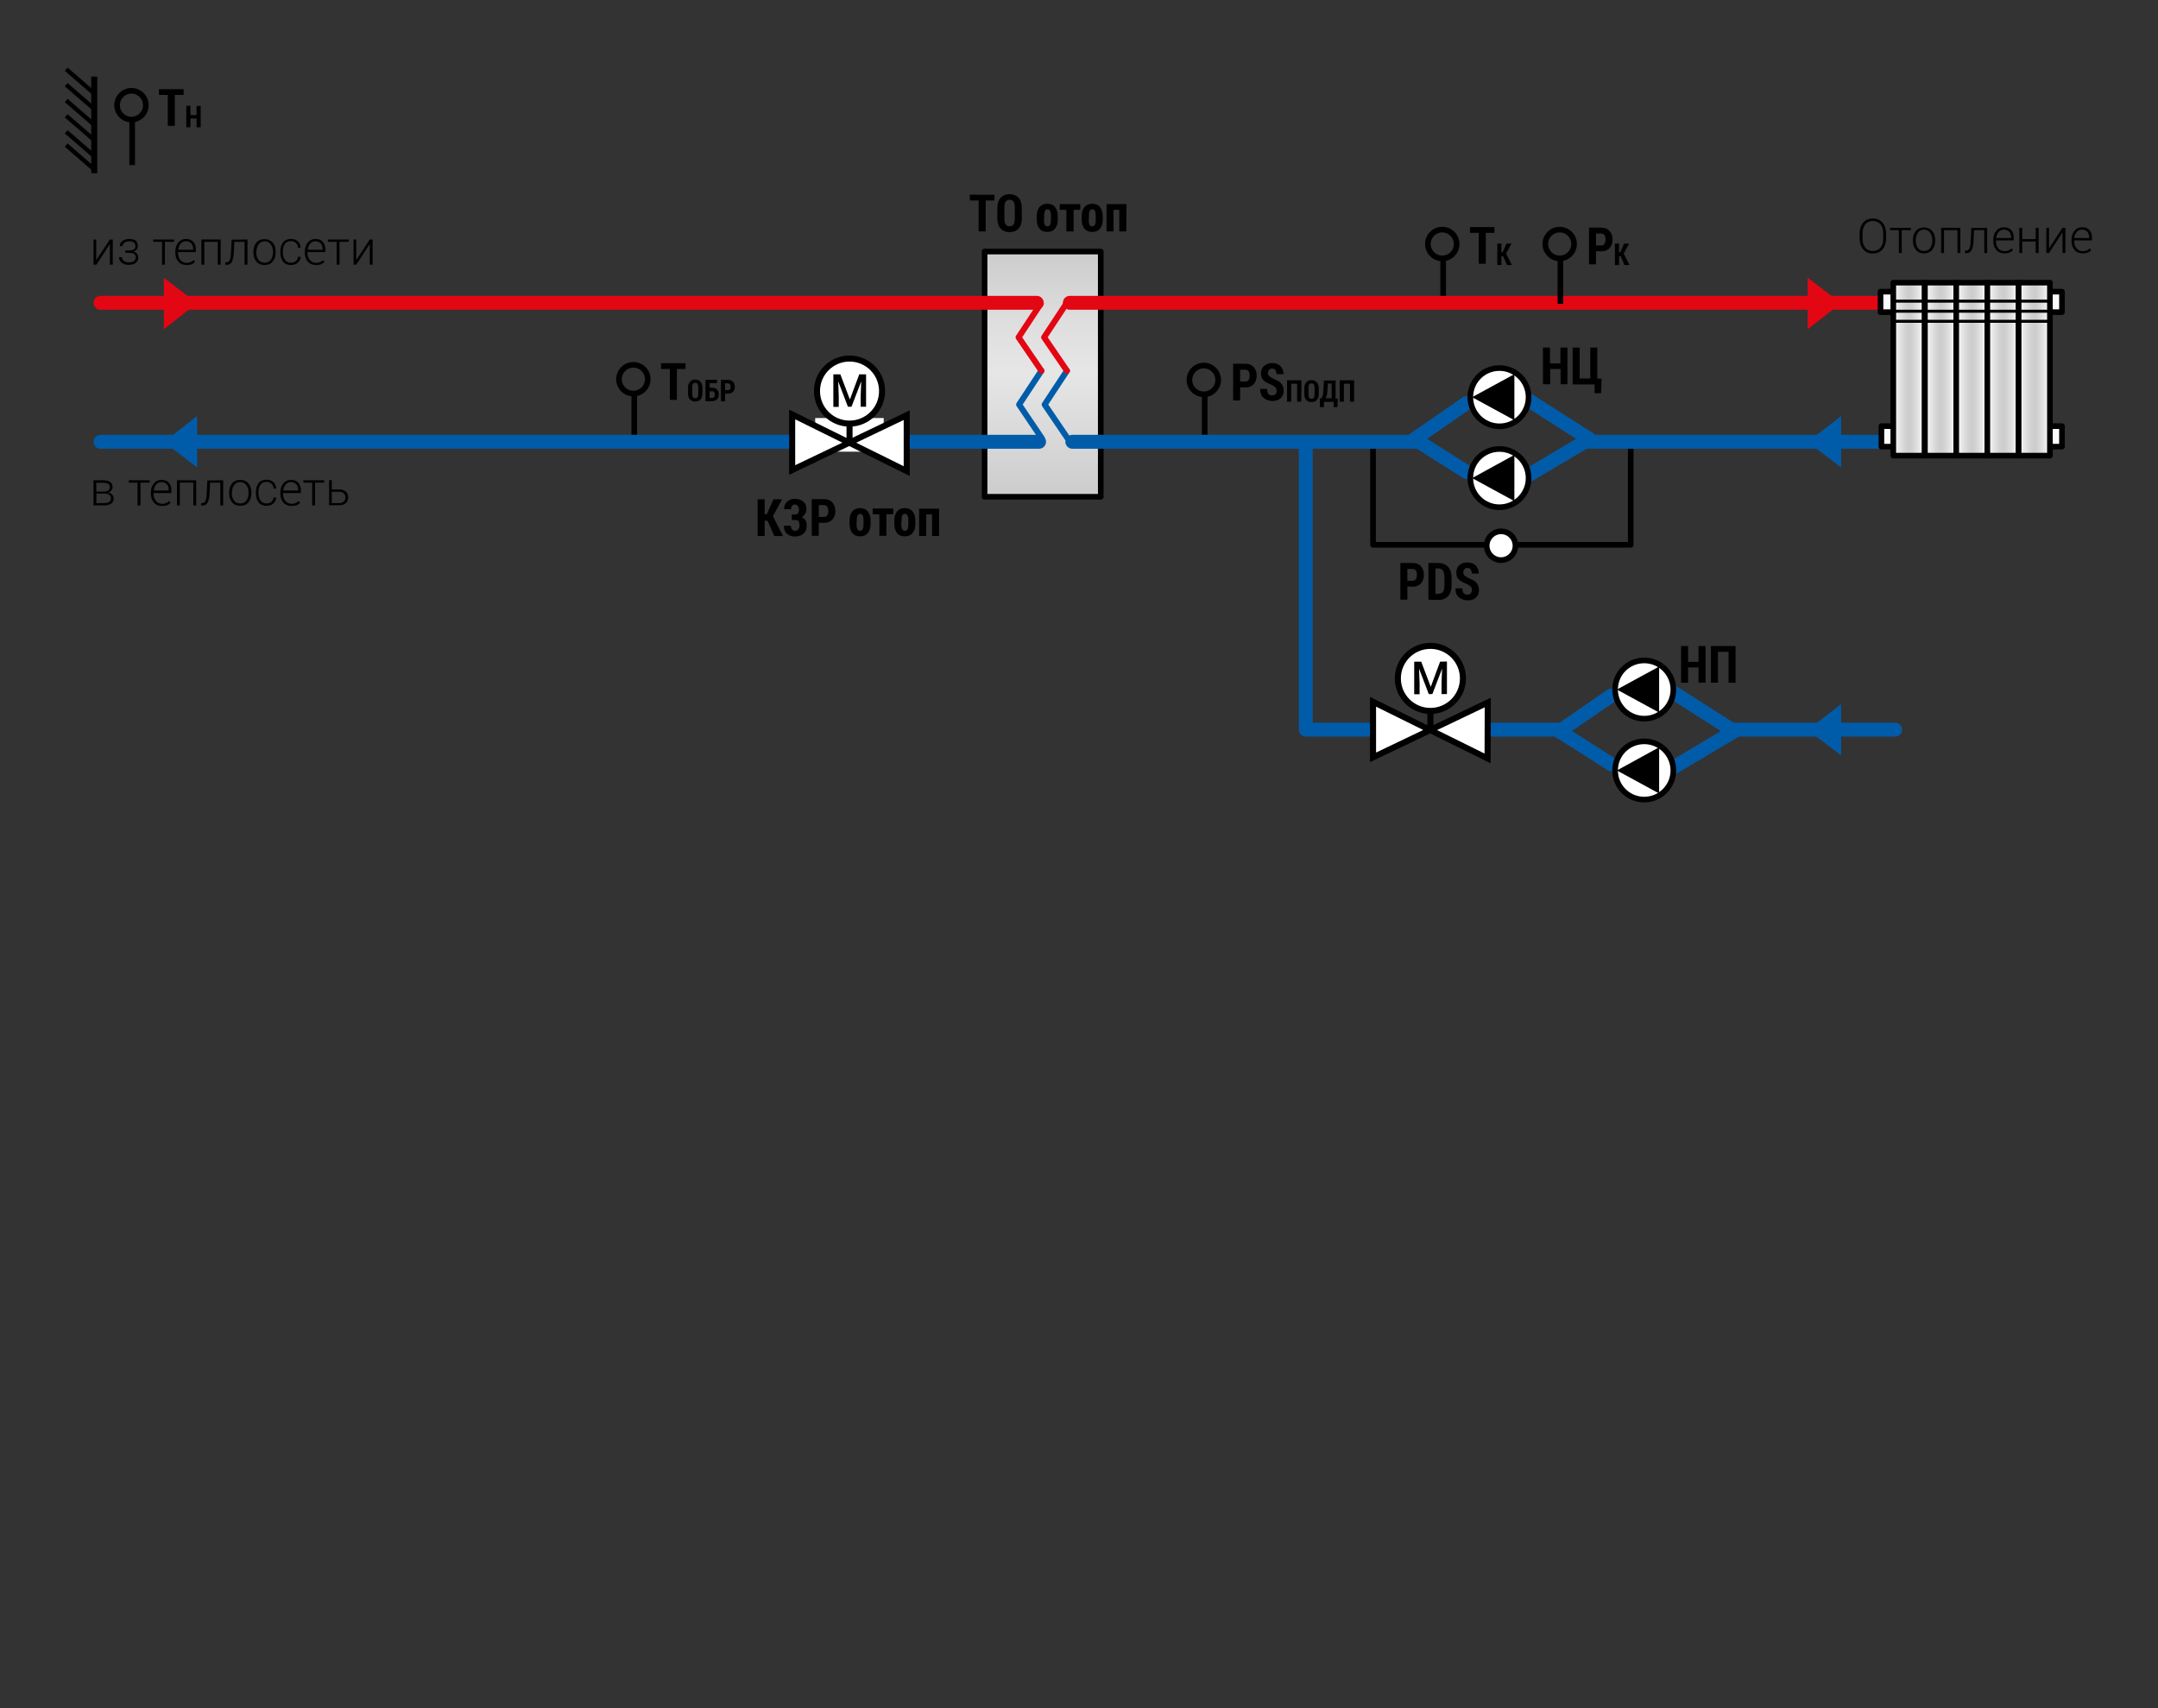 <?xml version="1.0" encoding="utf-8"?>
<!-- Generator: Adobe Illustrator 27.0.0, SVG Export Plug-In . SVG Version: 6.00 Build 0)  -->
<svg version="1.1" id="Слой_1" xmlns="http://www.w3.org/2000/svg" xmlns:xlink="http://www.w3.org/1999/xlink" x="0px" y="0px"
	 width="1200px" height="950px" viewBox="0 0 1200 950" enable-background="new 0 0 1200 950" xml:space="preserve">
<rect x="0" y="0" width="1200" height="950" fill="#333333" stroke="none"/>
<polyline fill="none" stroke="#000000" stroke-width="3.132" stroke-linecap="round" stroke-linejoin="round" points="906.8,244.2 
	906.8,303 763.5,303 763.5,244.6 "/>
<path fill="#FFFFFF" stroke="#000000" stroke-width="3.132" d="M834.7,311.5c4.4,0,8-3.6,8-8c0-4.4-3.6-8-8-8s-8,3.6-8,8
	C826.7,307.9,830.3,311.5,834.7,311.5"/>
<g>
	<path d="M782.6,326.2v7.3h-3.9v-20.4h6.8c2,0,3.5,0.6,4.6,1.8c1.1,1.2,1.7,2.8,1.7,4.8c0,2-0.6,3.6-1.7,4.8
		c-1.1,1.2-2.7,1.8-4.6,1.8L782.6,326.2L782.6,326.2z M782.6,323h2.9c0.8,0,1.4-0.3,1.8-0.9c0.4-0.6,0.6-1.4,0.6-2.4
		c0-1-0.2-1.8-0.6-2.4c-0.4-0.6-1-0.9-1.8-0.9h-2.9V323z"/>
	<path d="M794.3,333.5v-20.4h5.1c2.5,0,4.5,0.7,5.8,2.1c1.3,1.4,2,3.5,2,6.4v3.6c0,2.9-0.7,5-2,6.4s-3.2,2.1-5.8,2.1L794.3,333.5
		L794.3,333.5z M798.2,316.3v14h1c1.6,0,2.7-0.4,3.2-1.2c0.6-0.8,0.8-2.1,0.8-4.1v-3.6c0-1.9-0.3-3.3-0.8-4.1
		c-0.6-0.8-1.6-1.2-3.2-1.2L798.2,316.3L798.2,316.3z"/>
	<path d="M818.5,328.2c0-0.8-0.2-1.4-0.6-1.9c-0.4-0.4-1-0.9-2-1.4c-2.1-0.8-3.6-1.6-4.6-2.5c-1-0.9-1.5-2.2-1.5-4
		c0-1.7,0.6-3.1,1.7-4.1c1.2-1,2.7-1.5,4.6-1.5c1.9,0,3.4,0.6,4.5,1.7c1.2,1.2,1.7,2.7,1.7,4.5h-3.9c0-1-0.2-1.7-0.6-2.3
		c-0.4-0.6-1-0.8-1.8-0.8c-0.7,0-1.3,0.2-1.7,0.7c-0.4,0.5-0.6,1.1-0.6,1.8c0,0.7,0.2,1.2,0.7,1.7c0.5,0.4,1.3,0.9,2.4,1.5
		c1.9,0.7,3.3,1.5,4.2,2.5c0.9,1,1.4,2.3,1.4,4.1c0,1.8-0.6,3.2-1.7,4.2c-1.1,1-2.6,1.5-4.5,1.5c-1.9,0-3.5-0.6-4.9-1.7s-2-2.8-2-5
		h3.9c0,1.3,0.2,2.2,0.7,2.7c0.5,0.5,1.2,0.8,2.2,0.8c0.8,0,1.4-0.2,1.7-0.7S818.5,329,818.5,328.2z"/>
</g>
<line fill="none" stroke="#005CA9" stroke-width="7.735" stroke-linecap="round" stroke-linejoin="round" x1="847.4" y1="220.9" x2="883.8" y2="244.2"/>
<line fill="none" stroke="#005CA9" stroke-width="7.735" stroke-linecap="round" stroke-linejoin="round" x1="786.6" y1="244.2" x2="815.5" y2="224.2"/>
<line fill="none" stroke="#005CA9" stroke-width="7.735" stroke-linecap="round" stroke-linejoin="round" x1="847.2" y1="265.9" x2="883.8" y2="244.2"/>
<line fill="none" stroke="#005CA9" stroke-width="7.735" stroke-linecap="round" stroke-linejoin="round" x1="786.6" y1="244.2" x2="815.5" y2="262.5"/>
<g>
	<path fill="#FFFFFF" stroke="#000000" stroke-width="3.132" d="M850,220.9c0-8.9-7.2-16.2-16.2-16.2s-16.2,7.2-16.2,16.2
		c0,8.9,7.2,16.2,16.2,16.2S850,229.8,850,220.9"/>
	<polyline points="842.1,233.7 818.6,220.9 842.1,208.1 842.1,233.7 	"/>
</g>
<g>
	<path fill="#FFFFFF" stroke="#000000" stroke-width="3.132" d="M850,265.9c0-8.9-7.2-16.2-16.2-16.2s-16.2,7.2-16.2,16.2
		c0,8.9,7.2,16.2,16.2,16.2S850,274.8,850,265.9"/>
	<polyline points="842.1,278.7 818.6,265.9 842.1,253 842.1,278.7 	"/>
</g>
<g>
	<path d="M871.7,213.7h-3.9v-8.5h-5.8v8.5H858v-20.4h3.9v8.8h5.8v-8.8h3.9V213.7z"/>
	<path d="M874.5,193.3h3.9v17.2h5.9v-17.2h3.9v17.3h2.4l-0.3,8.1h-3.6v-4.9h-12.2L874.5,193.3L874.5,193.3z"/>
</g>
<g>
	<g>
		<line fill="none" stroke="#000000" stroke-width="3.132" x1="352.7" y1="218.9" x2="352.7" y2="244.2"/>
		<path fill="none" stroke="#000000" stroke-width="3.132" d="M352.2,218.9c-4.4,0-8-3.6-8-8c0-4.4,3.6-8,8-8s8,3.6,8,8
			C360.2,215.3,356.6,218.9,352.2,218.9"/>
	</g>
	<g>
		<path d="M381.3,205.2h-4.9v17.2h-3.9v-17.2h-4.9V202h13.6V205.2z"/>
		<path d="M390.6,218.9c0,1.4-0.4,2.5-1.1,3.3c-0.7,0.8-1.7,1.1-2.9,1.1c-1.2,0-2.2-0.4-2.9-1.1c-0.7-0.8-1.1-1.9-1.1-3.3v-3.3
			c0-1.4,0.4-2.5,1.1-3.3s1.7-1.2,2.9-1.2c1.2,0,2.2,0.4,2.9,1.2c0.7,0.8,1.1,1.9,1.1,3.3V218.9z M388.3,215.5c0-0.9-0.1-1.5-0.4-2
			c-0.3-0.4-0.7-0.6-1.3-0.6c-0.6,0-1,0.2-1.3,0.6s-0.4,1.1-0.4,2v3.4c0,0.9,0.1,1.6,0.4,2c0.3,0.4,0.7,0.6,1.3,0.6
			c0.6,0,1-0.2,1.3-0.6c0.3-0.4,0.4-1.1,0.4-2V215.5z"/>
		<path d="M398.7,213.1h-4.1v2.5h1.4c1.2,0,2.1,0.3,2.7,1c0.7,0.7,1,1.6,1,2.7c0,1.2-0.3,2.1-1,2.8c-0.7,0.7-1.6,1-2.7,1h-3.7v-11.9
			h6.4L398.7,213.1L398.7,213.1z M394.6,217.5v3.8h1.4c0.5,0,0.8-0.2,1.1-0.5c0.3-0.4,0.4-0.8,0.4-1.4c0-0.6-0.1-1-0.4-1.3
			c-0.2-0.3-0.6-0.5-1.1-0.5H394.6z"/>
		<path d="M403.2,218.9v4.3h-2.3v-11.9h4c1.1,0,2.1,0.3,2.7,1s1,1.6,1,2.8c0,1.2-0.3,2.1-1,2.8s-1.6,1-2.7,1L403.2,218.9
			L403.2,218.9z M403.2,217h1.7c0.5,0,0.8-0.2,1-0.5s0.4-0.8,0.4-1.4c0-0.6-0.1-1.1-0.4-1.4s-0.6-0.5-1-0.5h-1.7V217z"/>
	</g>
</g>
<linearGradient id="SVGID_1_" gradientUnits="userSpaceOnUse" x1="579.759" y1="9083.634" x2="579.759" y2="9220.056" gradientTransform="matrix(1 0 0 -1 0 9360)">
	<stop  offset="0" style="stop-color:#CCCCCC"/>
	<stop  offset="0.505" style="stop-color:#E6E6E6"/>
	<stop  offset="0.717" style="stop-color:#DEDEDE"/>
	<stop  offset="1" style="stop-color:#CCCCCC"/>
</linearGradient>
<rect x="547.5" y="139.9" fill="url(#SVGID_1_)" stroke="#000000" stroke-width="3.132" stroke-linecap="round" stroke-linejoin="round" width="64.6" height="136.4"/>
<g>
	<path d="M553,111.5h-4.9v17.2h-3.9v-17.2h-4.9v-3.2H553V111.5z"/>
	<path d="M568.2,121.4c0,2.5-0.6,4.4-1.8,5.7c-1.2,1.3-2.9,2-5,2c-2.1,0-3.8-0.7-5-2c-1.2-1.3-1.8-3.2-1.8-5.7v-5.7
		c0-2.5,0.6-4.4,1.8-5.7c1.2-1.3,2.9-2,5-2c2.1,0,3.8,0.7,5,2c1.2,1.3,1.8,3.2,1.8,5.7V121.4z M564.3,115.6c0-1.5-0.2-2.6-0.7-3.4
		c-0.5-0.7-1.2-1.1-2.2-1.1c-1,0-1.7,0.4-2.2,1.1s-0.7,1.8-0.7,3.4v5.8c0,1.5,0.2,2.7,0.7,3.4s1.2,1.1,2.2,1.1c1,0,1.7-0.4,2.2-1.1
		c0.5-0.7,0.7-1.8,0.7-3.4L564.3,115.6L564.3,115.6z"/>
	<path d="M576.5,120.2c0-2.1,0.5-3.8,1.5-5s2.5-1.9,4.3-1.9c1.9,0,3.4,0.6,4.4,1.9c1,1.3,1.5,3,1.5,5v1.9c0,2.1-0.5,3.8-1.5,5
		c-1,1.3-2.5,1.9-4.3,1.9c-1.9,0-3.4-0.6-4.4-1.9c-1-1.3-1.5-2.9-1.5-5V120.2z M580.5,122.1c0,1.2,0.1,2.1,0.4,2.8
		c0.3,0.7,0.8,1,1.6,1c0.7,0,1.2-0.3,1.5-1c0.3-0.7,0.4-1.6,0.4-2.8v-1.9c0-1.2-0.1-2.1-0.4-2.8c-0.3-0.7-0.8-1-1.5-1
		s-1.2,0.3-1.5,1c-0.3,0.7-0.4,1.6-0.4,2.8V122.1z"/>
	<path d="M600.7,116.7h-3.7v12H593v-12h-3.7v-3.2h11.4L600.7,116.7L600.7,116.7z"/>
	<path d="M601.5,120.2c0-2.1,0.5-3.8,1.5-5s2.5-1.9,4.3-1.9c1.9,0,3.4,0.6,4.4,1.9c1,1.3,1.5,3,1.5,5v1.9c0,2.1-0.5,3.8-1.5,5
		c-1,1.3-2.5,1.9-4.3,1.9c-1.9,0-3.4-0.6-4.4-1.9c-1-1.3-1.5-2.9-1.5-5V120.2z M605.4,122.1c0,1.2,0.1,2.1,0.4,2.8
		c0.3,0.7,0.8,1,1.6,1c0.7,0,1.2-0.3,1.5-1c0.3-0.7,0.4-1.6,0.4-2.8v-1.9c0-1.2-0.1-2.1-0.4-2.8c-0.3-0.7-0.8-1-1.5-1
		s-1.2,0.3-1.5,1c-0.3,0.7-0.4,1.6-0.4,2.8V122.1z"/>
	<path d="M626.3,128.7h-3.9v-12h-3.2v12h-3.9v-15.2h11.1L626.3,128.7L626.3,128.7z"/>
</g>
<line fill="none" stroke="#005CA9" stroke-width="7.735" stroke-linecap="round" stroke-linejoin="round" x1="504.2" y1="245.7" x2="577.8" y2="245.7"/>
<polyline fill="none" stroke="#005CA9" stroke-width="3.315" stroke-linecap="round" stroke-linejoin="round" points="579.1,206.2 
	566.7,225 579.3,243.7 "/>
<polyline fill="none" stroke="#E30613" stroke-width="3.315" stroke-linecap="round" stroke-linejoin="round" points="578.8,168.8 
	566.4,187.6 579.1,206.2 "/>
<polyline fill="none" stroke="#005CA9" stroke-width="3.315" stroke-linecap="round" stroke-linejoin="round" points="593.3,206.2 
	580.9,225 593.6,243.7 "/>
<polyline fill="none" stroke="#E30613" stroke-width="3.315" stroke-linecap="round" stroke-linejoin="round" points="593,168.8 
	580.6,187.6 593.3,206.2 "/>
<g>
	<path d="M426.8,289.6h-1.6v8.5h-3.9v-20.4h3.9v8.3h1.2l3.7-8.3h4.8l-5.1,9.4l5.6,11h-4.8L426.8,289.6z"/>
	<path d="M448.4,283.2c0,1-0.2,1.8-0.7,2.6c-0.5,0.8-1.1,1.4-1.9,1.8c0.9,0.4,1.6,1,2.1,1.8c0.5,0.8,0.7,1.8,0.7,3
		c0,1.9-0.6,3.4-1.8,4.4c-1.2,1-2.7,1.6-4.7,1.6c-1.7,0-3.2-0.5-4.4-1.5s-1.8-2.5-1.8-4.5h3.9c0,0.8,0.2,1.5,0.6,2
		c0.4,0.5,1,0.8,1.7,0.8c0.8,0,1.4-0.3,1.8-0.8c0.4-0.5,0.7-1.2,0.7-2.1c0-1.1-0.2-1.9-0.6-2.4s-0.9-0.7-1.7-0.7h-2v-3.1h2
		c0.7,0,1.2-0.2,1.5-0.7s0.5-1.2,0.5-2.1c0-0.8-0.2-1.4-0.6-1.9c-0.4-0.5-0.9-0.8-1.7-0.8c-0.6,0-1.1,0.2-1.5,0.7
		c-0.4,0.5-0.6,1.1-0.6,1.9h-3.9c0-1.8,0.6-3.2,1.7-4.2s2.6-1.6,4.3-1.6c1.9,0,3.4,0.5,4.5,1.5C447.9,279.8,448.4,281.3,448.4,283.2
		z"/>
	<path d="M455.3,290.7v7.3h-3.9v-20.4h6.8c2,0,3.5,0.6,4.6,1.8s1.7,2.8,1.7,4.8c0,2-0.6,3.6-1.7,4.8c-1.1,1.2-2.7,1.8-4.6,1.8
		L455.3,290.7L455.3,290.7z M455.3,287.5h2.9c0.8,0,1.4-0.3,1.8-0.9c0.4-0.6,0.6-1.4,0.6-2.4c0-1-0.2-1.8-0.6-2.4
		c-0.4-0.6-1-0.9-1.8-0.9h-2.9V287.5z"/>
	<path d="M472.4,289.5c0-2.1,0.5-3.8,1.5-5c1-1.3,2.5-1.9,4.3-1.9c1.9,0,3.4,0.6,4.4,1.9s1.5,3,1.5,5v1.9c0,2.1-0.5,3.8-1.5,5
		c-1,1.3-2.5,1.9-4.3,1.9c-1.9,0-3.4-0.6-4.4-1.9s-1.5-2.9-1.5-5V289.5z M476.3,291.4c0,1.2,0.1,2.1,0.4,2.8c0.3,0.6,0.8,1,1.6,1
		c0.7,0,1.2-0.3,1.5-1s0.4-1.6,0.4-2.8v-1.9c0-1.2-0.1-2.1-0.4-2.7s-0.8-1-1.5-1s-1.2,0.3-1.5,1c-0.3,0.7-0.4,1.6-0.4,2.7
		L476.3,291.4L476.3,291.4z"/>
	<path d="M496.6,286h-3.7v12h-3.9v-12h-3.7v-3.2h11.4V286z"/>
	<path d="M497.3,289.5c0-2.1,0.5-3.8,1.5-5c1-1.3,2.5-1.9,4.3-1.9c1.9,0,3.4,0.6,4.4,1.9s1.5,3,1.5,5v1.9c0,2.1-0.5,3.8-1.5,5
		c-1,1.3-2.5,1.9-4.3,1.9c-1.9,0-3.4-0.6-4.4-1.9s-1.5-2.9-1.5-5V289.5z M501.2,291.4c0,1.2,0.1,2.1,0.4,2.8c0.3,0.6,0.8,1,1.6,1
		c0.7,0,1.2-0.3,1.5-1s0.4-1.6,0.4-2.8v-1.9c0-1.2-0.1-2.1-0.4-2.7s-0.8-1-1.5-1s-1.2,0.3-1.5,1c-0.3,0.7-0.4,1.6-0.4,2.7
		L501.2,291.4L501.2,291.4z"/>
	<path d="M522.2,298.1h-3.9v-12H515v12h-3.9v-15.2h11.1V298.1z"/>
</g>
<line fill="none" stroke="#E30613" stroke-width="7.735" stroke-linecap="round" stroke-linejoin="round" x1="55.9" y1="168.4" x2="576.5" y2="168.4"/>
<line fill="none" stroke="#005CA9" stroke-width="7.735" stroke-linecap="round" stroke-linejoin="round" x1="55.9" y1="245.7" x2="440.5" y2="245.7"/>
<g>
	<polyline fill="#005CA9" points="109.6,231.4 91.1,245.8 109.6,260 	"/>
</g>
<g>
	<polyline fill="#E30613" points="91.1,183.1 109.6,168.6 91.1,154.5 	"/>
</g>
<rect x="453.3" y="232.5" fill="#FFFFFF" width="38.1" height="18.7"/>
<g>
	<polygon fill="#FFFFFF" stroke="#000000" stroke-width="3.367" points="504.2,230.9 440.5,261.4 440.5,230.5 504.2,262 	"/>
	<g>
		<circle fill="#FFFFFF" stroke="#000000" stroke-width="3.367" cx="472.4" cy="217.5" r="18.1"/>
		<g>
			<path d="M481.6,208.1v18.1h-3V220l0.3-7.9h0l-5.4,14.1h-2l-5.4-14.1h0l0.3,8v6.2h-3v-18.1h3.9l5.3,14l5.2-14H481.6z"/>
		</g>
		<line fill="none" stroke="#000000" stroke-width="3.367" x1="472.4" y1="246.1" x2="472.4" y2="237.1"/>
	</g>
</g>
<g>
	<line fill="none" stroke="#000000" stroke-width="3.132" x1="802.5" y1="143.7" x2="802.5" y2="169"/>
	<path fill="none" stroke="#000000" stroke-width="3.132" d="M802,143.7c-4.4,0-8-3.6-8-8c0-4.4,3.6-8,8-8c4.4,0,8,3.6,8,8
		C810,140.1,806.5,143.7,802,143.7"/>
</g>
<g>
	<path d="M831.1,129.5h-4.9v17.2h-3.9v-17.2h-4.9v-3.2h13.6V129.5z"/>
	<g>
		<path d="M835.8,142.5h-0.9v4.9h-2.3v-11.9h2.3v4.8h0.7l2.1-4.8h2.8l-3,5.5l3.2,6.4H838L835.8,142.5z"/>
	</g>
</g>
<line fill="none" stroke="#E30613" stroke-width="7.735" stroke-linecap="round" stroke-linejoin="round" x1="594.9" y1="168.4" x2="1045" y2="168.4"/>
<line fill="none" stroke="#005CA9" stroke-width="7.735" stroke-linecap="round" stroke-linejoin="round" x1="882.8" y1="245.7" x2="1045" y2="245.7"/>
<g>
	<path d="M1048.8,132.8c0,2.4-0.7,4.4-2,5.9c-1.3,1.5-3.1,2.3-5.4,2.3c-2.2,0-4-0.8-5.3-2.3c-1.3-1.5-2-3.5-2-5.9v-3.1
		c0-2.4,0.7-4.4,2-5.9c1.3-1.5,3.1-2.3,5.3-2.3c2.2,0,4,0.8,5.4,2.3c1.3,1.5,2,3.5,2,5.9V132.8z M1047.2,129.7c0-2-0.5-3.7-1.5-4.9
		c-1-1.3-2.5-1.9-4.3-1.9c-1.8,0-3.2,0.6-4.2,1.9c-1,1.3-1.5,2.9-1.5,4.9v3.1c0,2,0.5,3.7,1.5,4.9c1,1.3,2.4,1.9,4.2,1.9
		c1.8,0,3.3-0.6,4.3-1.9c1-1.2,1.5-2.9,1.5-4.9L1047.2,129.7L1047.2,129.7z"/>
	<path d="M1062.6,128h-5.1v12.7h-1.6V128h-4.9v-1.3h11.6L1062.6,128L1062.6,128z"/>
	<path d="M1063.7,133.5c0-2.1,0.6-3.8,1.7-5.1c1.1-1.3,2.6-1.9,4.5-1.9c1.9,0,3.4,0.7,4.5,1.9c1.1,1.3,1.7,3,1.7,5.1v0.4
		c0,2.1-0.6,3.8-1.7,5.1c-1.1,1.3-2.6,1.9-4.5,1.9c-1.9,0-3.4-0.6-4.5-1.9c-1.1-1.3-1.7-3-1.7-5.1V133.5z M1065.3,133.9
		c0,1.7,0.4,3,1.2,4.1c0.8,1.1,2,1.6,3.4,1.6c1.5,0,2.6-0.5,3.4-1.6c0.8-1.1,1.2-2.5,1.2-4.1v-0.4c0-1.6-0.4-3-1.2-4.1
		c-0.8-1.1-2-1.7-3.4-1.7c-1.5,0-2.6,0.5-3.4,1.7s-1.2,2.5-1.2,4.1L1065.3,133.9L1065.3,133.9z"/>
	<path d="M1090.1,140.7h-1.6V128h-7.5v12.7h-1.6v-14h10.7L1090.1,140.7L1090.1,140.7z"/>
	<path d="M1105,126.7v14h-1.6V128h-5.7l-0.2,4.9c-0.1,2.9-0.5,4.9-1.1,6.1c-0.6,1.2-1.6,1.8-3.1,1.8h-0.6l0-1.4l0.5,0
		c0.9,0,1.6-0.4,2-1.3c0.4-0.9,0.6-2.6,0.7-5.1l0.3-6.2L1105,126.7L1105,126.7z"/>
	<path d="M1114.6,140.9c-1.9,0-3.4-0.6-4.5-1.9s-1.7-2.9-1.7-5v-0.7c0-2,0.6-3.7,1.7-5c1.1-1.3,2.5-1.9,4.2-1.9
		c1.8,0,3.1,0.5,4.1,1.6s1.4,2.5,1.4,4.4v1.3h-9.9v0.4c0,1.6,0.4,2.9,1.3,4s2,1.6,3.4,1.6c0.9,0,1.6-0.1,2.2-0.4s1.3-0.6,1.8-1.2
		l0.7,1.1c-0.5,0.6-1.2,1-1.9,1.3C1116.6,140.8,1115.7,140.9,1114.6,140.9z M1114.3,127.7c-1.2,0-2.1,0.4-2.9,1.3s-1.2,2-1.4,3.4
		h8.3V132c0-1.2-0.3-2.3-1-3.1C1116.5,128.1,1115.5,127.7,1114.3,127.7z"/>
	<path d="M1133.6,140.7h-1.6v-6.4h-7.5v6.4h-1.6v-14h1.6v6.3h7.5v-6.3h1.6V140.7z"/>
	<path d="M1146.9,126.7h1.6v14h-1.6v-11.5l0,0l-7.5,11.5h-1.5v-14h1.5v11.5l0,0L1146.9,126.7z"/>
	<path d="M1158.1,140.9c-1.9,0-3.4-0.6-4.5-1.9s-1.7-2.9-1.7-5v-0.7c0-2,0.6-3.7,1.7-5c1.1-1.3,2.5-1.9,4.2-1.9
		c1.8,0,3.1,0.5,4.1,1.6s1.4,2.5,1.4,4.4v1.3h-9.9v0.4c0,1.6,0.4,2.9,1.3,4s2,1.6,3.4,1.6c0.9,0,1.6-0.1,2.2-0.4s1.3-0.6,1.8-1.2
		l0.7,1.1c-0.5,0.6-1.2,1-1.9,1.3C1160.1,140.8,1159.2,140.9,1158.1,140.9z M1157.7,127.7c-1.2,0-2.1,0.4-2.9,1.3s-1.2,2-1.4,3.4
		h8.3V132c0-1.2-0.3-2.3-1-3.1C1160,128.1,1159,127.7,1157.7,127.7z"/>
</g>
<g>
	<polyline fill="#005CA9" points="1023.8,231.4 1005.2,245.8 1023.8,260 	"/>
</g>
<g>
	<polyline fill="#E30613" points="1005.2,183.1 1023.8,168.6 1005.2,154.5 	"/>
</g>
<g>
	
		<linearGradient id="SVGID_00000000181103242259701200000000687008988525910405_" gradientUnits="userSpaceOnUse" x1="1045.656" y1="9192.084" x2="1146.639" y2="9192.084" gradientTransform="matrix(1 0 0 -1 0 9360)">
		<stop  offset="0" style="stop-color:#FFFFFF"/>
		<stop  offset="0.178" style="stop-color:#E7E7E7"/>
		<stop  offset="0.378" style="stop-color:#D3D3D3"/>
		<stop  offset="0.513" style="stop-color:#CCCCCC"/>
		<stop  offset="0.642" style="stop-color:#D4D4D4"/>
		<stop  offset="0.837" style="stop-color:#E8E8E8"/>
		<stop  offset="1" style="stop-color:#FFFFFF"/>
	</linearGradient>
	
		<polygon fill="url(#SVGID_00000000181103242259701200000000687008988525910405_)" stroke="#000000" stroke-width="3.132" stroke-linecap="round" stroke-linejoin="round" points="
		1045.7,173.6 1146.6,173.6 1146.6,162.2 1045.7,162.2 	"/>
	
		<linearGradient id="SVGID_00000013913591475536444980000013987178076205813910_" gradientUnits="userSpaceOnUse" x1="1046.207" y1="9117.267" x2="1146.639" y2="9117.267" gradientTransform="matrix(1 0 0 -1 0 9360)">
		<stop  offset="0" style="stop-color:#FFFFFF"/>
		<stop  offset="0.178" style="stop-color:#E7E7E7"/>
		<stop  offset="0.378" style="stop-color:#D3D3D3"/>
		<stop  offset="0.513" style="stop-color:#CCCCCC"/>
		<stop  offset="0.642" style="stop-color:#D4D4D4"/>
		<stop  offset="0.837" style="stop-color:#E8E8E8"/>
		<stop  offset="1" style="stop-color:#FFFFFF"/>
	</linearGradient>
	
		<polygon fill="url(#SVGID_00000013913591475536444980000013987178076205813910_)" stroke="#000000" stroke-width="3.132" stroke-linecap="round" stroke-linejoin="round" points="
		1046.2,248.4 1146.6,248.4 1146.6,237 1046.2,237 	"/>
	
		<linearGradient id="SVGID_00000067914580490547541710000014305406234190865806_" gradientUnits="userSpaceOnUse" x1="1052.822" y1="9154.676" x2="1070.174" y2="9154.676" gradientTransform="matrix(1 0 0 -1 0 9360)">
		<stop  offset="0" style="stop-color:#FFFFFF"/>
		<stop  offset="0.178" style="stop-color:#E7E7E7"/>
		<stop  offset="0.378" style="stop-color:#D3D3D3"/>
		<stop  offset="0.513" style="stop-color:#CCCCCC"/>
		<stop  offset="0.642" style="stop-color:#D4D4D4"/>
		<stop  offset="0.837" style="stop-color:#E8E8E8"/>
		<stop  offset="1" style="stop-color:#FFFFFF"/>
	</linearGradient>
	
		<rect x="1052.8" y="157.2" fill="url(#SVGID_00000067914580490547541710000014305406234190865806_)" stroke="#000000" stroke-width="3.132" stroke-linecap="round" stroke-linejoin="round" width="17.4" height="96.2"/>
	
		<linearGradient id="SVGID_00000116204800039824051550000011046104092254461876_" gradientUnits="userSpaceOnUse" x1="1070.438" y1="9154.676" x2="1087.79" y2="9154.676" gradientTransform="matrix(1 0 0 -1 0 9360)">
		<stop  offset="0" style="stop-color:#FFFFFF"/>
		<stop  offset="0.178" style="stop-color:#E7E7E7"/>
		<stop  offset="0.378" style="stop-color:#D3D3D3"/>
		<stop  offset="0.513" style="stop-color:#CCCCCC"/>
		<stop  offset="0.642" style="stop-color:#D4D4D4"/>
		<stop  offset="0.837" style="stop-color:#E8E8E8"/>
		<stop  offset="1" style="stop-color:#FFFFFF"/>
	</linearGradient>
	
		<rect x="1070.4" y="157.2" fill="url(#SVGID_00000116204800039824051550000011046104092254461876_)" stroke="#000000" stroke-width="3.132" stroke-linecap="round" stroke-linejoin="round" width="17.4" height="96.2"/>
	
		<linearGradient id="SVGID_00000018206884681491160240000004467494452132883899_" gradientUnits="userSpaceOnUse" x1="1087.789" y1="9154.676" x2="1105.141" y2="9154.676" gradientTransform="matrix(1 0 0 -1 0 9360)">
		<stop  offset="0" style="stop-color:#FFFFFF"/>
		<stop  offset="0.178" style="stop-color:#E7E7E7"/>
		<stop  offset="0.378" style="stop-color:#D3D3D3"/>
		<stop  offset="0.513" style="stop-color:#CCCCCC"/>
		<stop  offset="0.642" style="stop-color:#D4D4D4"/>
		<stop  offset="0.837" style="stop-color:#E8E8E8"/>
		<stop  offset="1" style="stop-color:#FFFFFF"/>
	</linearGradient>
	
		<rect x="1087.8" y="157.2" fill="url(#SVGID_00000018206884681491160240000004467494452132883899_)" stroke="#000000" stroke-width="3.132" stroke-linecap="round" stroke-linejoin="round" width="17.4" height="96.2"/>
	
		<linearGradient id="SVGID_00000127722281531544701950000007810385231466387354_" gradientUnits="userSpaceOnUse" x1="1105.141" y1="9154.676" x2="1122.493" y2="9154.676" gradientTransform="matrix(1 0 0 -1 0 9360)">
		<stop  offset="0" style="stop-color:#FFFFFF"/>
		<stop  offset="0.178" style="stop-color:#E7E7E7"/>
		<stop  offset="0.378" style="stop-color:#D3D3D3"/>
		<stop  offset="0.513" style="stop-color:#CCCCCC"/>
		<stop  offset="0.642" style="stop-color:#D4D4D4"/>
		<stop  offset="0.837" style="stop-color:#E8E8E8"/>
		<stop  offset="1" style="stop-color:#FFFFFF"/>
	</linearGradient>
	
		<rect x="1105.1" y="157.2" fill="url(#SVGID_00000127722281531544701950000007810385231466387354_)" stroke="#000000" stroke-width="3.132" stroke-linecap="round" stroke-linejoin="round" width="17.4" height="96.2"/>
	
		<linearGradient id="SVGID_00000094591095315309866740000002930176808822793406_" gradientUnits="userSpaceOnUse" x1="1122.493" y1="9154.676" x2="1139.845" y2="9154.676" gradientTransform="matrix(1 0 0 -1 0 9360)">
		<stop  offset="0" style="stop-color:#FFFFFF"/>
		<stop  offset="0.178" style="stop-color:#E7E7E7"/>
		<stop  offset="0.378" style="stop-color:#D3D3D3"/>
		<stop  offset="0.513" style="stop-color:#CCCCCC"/>
		<stop  offset="0.642" style="stop-color:#D4D4D4"/>
		<stop  offset="0.837" style="stop-color:#E8E8E8"/>
		<stop  offset="1" style="stop-color:#FFFFFF"/>
	</linearGradient>
	
		<rect x="1122.5" y="157.2" fill="url(#SVGID_00000094591095315309866740000002930176808822793406_)" stroke="#000000" stroke-width="3.132" stroke-linecap="round" stroke-linejoin="round" width="17.4" height="96.2"/>
	
		<line fill="none" stroke="#000000" stroke-width="1.657" stroke-linecap="round" stroke-linejoin="round" x1="1052.8" y1="173.1" x2="1139.8" y2="173.1"/>
	
		<line fill="none" stroke="#000000" stroke-width="1.657" stroke-linecap="round" stroke-linejoin="round" x1="1052.8" y1="167.5" x2="1139.8" y2="167.5"/>
	
		<line fill="none" stroke="#000000" stroke-width="1.657" stroke-linecap="round" stroke-linejoin="round" x1="1052.8" y1="178.7" x2="1139.8" y2="178.7"/>
</g>
<g>
	<polyline fill="#005CA9" points="1023.8,391.6 1005.2,406 1023.8,420.1 	"/>
</g>
<line fill="none" stroke="#005CA9" stroke-width="7.735" stroke-linecap="round" stroke-linejoin="round" x1="962.2" y1="405.8" x2="1053.8" y2="405.8"/>
<line fill="none" stroke="#005CA9" stroke-width="7.735" stroke-linecap="round" stroke-linejoin="round" x1="830.5" y1="405.8" x2="869.8" y2="405.8"/>
<g>
	
		<line fill="none" stroke="#005CA9" stroke-width="7.735" stroke-linecap="round" stroke-linejoin="round" x1="927.9" y1="383.5" x2="964.3" y2="406.7"/>
	
		<line fill="none" stroke="#005CA9" stroke-width="7.735" stroke-linecap="round" stroke-linejoin="round" x1="867.1" y1="406.7" x2="896" y2="386.8"/>
	
		<line fill="none" stroke="#005CA9" stroke-width="7.735" stroke-linecap="round" stroke-linejoin="round" x1="927.7" y1="428.5" x2="964.3" y2="406.7"/>
	
		<line fill="none" stroke="#005CA9" stroke-width="7.735" stroke-linecap="round" stroke-linejoin="round" x1="867.1" y1="406.7" x2="896.1" y2="425.1"/>
	<g>
		<path fill="#FFFFFF" stroke="#000000" stroke-width="3.132" d="M930.5,383.5c0-8.9-7.2-16.2-16.2-16.2s-16.2,7.2-16.2,16.2
			c0,8.9,7.2,16.2,16.2,16.2S930.5,392.4,930.5,383.5"/>
		<polyline points="922.6,396.3 899.1,383.5 922.6,370.7 922.6,396.3 		"/>
	</g>
	<g>
		<path fill="#FFFFFF" stroke="#000000" stroke-width="3.132" d="M930.5,428.5c0-8.9-7.2-16.2-16.2-16.2s-16.2,7.2-16.2,16.2
			c0,8.9,7.2,16.2,16.2,16.2S930.5,437.4,930.5,428.5"/>
		<polyline points="922.6,441.3 899.1,428.5 922.6,415.6 922.6,441.3 		"/>
	</g>
</g>
<g>
	<g>
		<path d="M948.4,379.7h-3.9v-8.5h-5.8v8.5h-3.9v-20.4h3.9v8.8h5.8v-8.8h3.9V379.7z"/>
		<path d="M965.1,379.7h-3.9v-17.2h-5.9v17.2h-3.9v-20.4h13.7V379.7L965.1,379.7z"/>
	</g>
</g>
<polyline fill="none" stroke="#005CA9" stroke-width="7.735" stroke-linecap="round" stroke-linejoin="round" points="761.3,405.8 
	726.1,405.8 726.1,246.6 "/>
<g>
	<polygon fill="#FFFFFF" stroke="#000000" stroke-width="3.367" points="827.3,390.7 763.5,421.2 763.5,390.3 827.2,421.8 	"/>
	<g>
		<circle fill="#FFFFFF" stroke="#000000" stroke-width="3.367" cx="795.4" cy="377.3" r="18.1"/>
		<g>
			<path d="M804.6,367.9V386h-3v-6.2l0.3-7.9h0l-5.4,14.1h-2l-5.4-14.1h0l0.3,8v6.2h-3v-18.1h3.9l5.3,14l5.2-14L804.6,367.9
				L804.6,367.9z"/>
		</g>
		<line fill="none" stroke="#000000" stroke-width="3.367" x1="795.4" y1="405.9" x2="795.4" y2="396.9"/>
	</g>
</g>
<g>
	<g>
		<line fill="none" stroke="#000000" stroke-width="3.132" x1="867.7" y1="143.7" x2="867.7" y2="169"/>
		<path fill="none" stroke="#000000" stroke-width="3.132" d="M867.3,143.7c-4.4,0-8-3.6-8-8c0-4.4,3.6-8,8-8s8,3.6,8,8
			C875.3,140.1,871.7,143.7,867.3,143.7"/>
	</g>
	<g>
		<path d="M887.5,139.7v7.3h-3.9v-20.4h6.8c2,0,3.5,0.6,4.6,1.8c1.1,1.2,1.7,2.8,1.7,4.8c0,2-0.6,3.6-1.7,4.8s-2.7,1.8-4.6,1.8
			L887.5,139.7L887.5,139.7z M887.5,136.5h2.9c0.8,0,1.4-0.3,1.8-0.9s0.6-1.4,0.6-2.4c0-1-0.2-1.8-0.6-2.4c-0.4-0.6-1-0.9-1.8-0.9
			h-2.9V136.5z"/>
	</g>
	<g>
		<path d="M901.2,142.5h-0.9v4.9H898v-11.9h2.3v4.8h0.7l2.1-4.8h2.8l-3,5.5l3.2,6.4h-2.8L901.2,142.5z"/>
	</g>
</g>
<g>
	<g>
		<line fill="none" stroke="#000000" stroke-width="3.132" x1="669.9" y1="219.3" x2="669.9" y2="244.6"/>
		<path fill="none" stroke="#000000" stroke-width="3.132" d="M669.4,219.3c-4.4,0-8-3.6-8-8c0-4.4,3.6-8,8-8s8,3.6,8,8
			C677.4,215.7,673.9,219.3,669.4,219.3"/>
	</g>
	<g>
		<path d="M689.6,215.4v7.3h-3.9v-20.4h6.8c2,0,3.5,0.6,4.6,1.8c1.1,1.2,1.7,2.8,1.7,4.8c0,2-0.6,3.6-1.7,4.8s-2.7,1.8-4.6,1.8
			L689.6,215.4L689.6,215.4z M689.6,212.2h2.9c0.8,0,1.4-0.3,1.8-0.9s0.6-1.4,0.6-2.4c0-1-0.2-1.8-0.6-2.4c-0.4-0.6-1-0.9-1.8-0.9
			h-2.9V212.2z"/>
		<path d="M709.9,217.4c0-0.8-0.2-1.4-0.6-1.9c-0.4-0.4-1-0.9-2-1.4c-2.1-0.8-3.6-1.6-4.6-2.5s-1.5-2.2-1.5-4c0-1.7,0.6-3.1,1.7-4.1
			c1.2-1,2.7-1.6,4.6-1.6c1.9,0,3.4,0.6,4.5,1.7c1.2,1.2,1.7,2.7,1.7,4.5h-3.9c0-1-0.2-1.7-0.6-2.3c-0.4-0.6-1-0.8-1.8-0.8
			c-0.7,0-1.3,0.2-1.7,0.7c-0.4,0.5-0.6,1.1-0.6,1.8c0,0.7,0.2,1.2,0.7,1.7c0.5,0.4,1.3,0.9,2.4,1.5c1.9,0.7,3.3,1.5,4.2,2.5
			c0.9,1,1.4,2.3,1.4,4.1c0,1.8-0.6,3.2-1.7,4.2c-1.1,1-2.6,1.5-4.5,1.5c-1.9,0-3.5-0.6-4.9-1.7c-1.3-1.1-2-2.8-2-5h3.9
			c0,1.3,0.2,2.2,0.7,2.8s1.2,0.8,2.2,0.8c0.8,0,1.4-0.2,1.7-0.7C709.7,218.8,709.9,218.2,709.9,217.4z"/>
		<path d="M723.6,223.4h-2.3v-10H718v10h-2.3v-11.9h8L723.6,223.4L723.6,223.4z"/>
		<path d="M733.3,219.2c0,1.4-0.4,2.5-1.1,3.3c-0.7,0.8-1.7,1.1-2.9,1.1c-1.2,0-2.2-0.4-2.9-1.1c-0.7-0.8-1.1-1.9-1.1-3.3v-3.3
			c0-1.4,0.4-2.5,1.1-3.3c0.7-0.8,1.7-1.2,2.9-1.2c1.2,0,2.2,0.4,2.9,1.2s1.1,1.9,1.1,3.3L733.3,219.2L733.3,219.2z M731,215.8
			c0-0.9-0.1-1.5-0.4-2s-0.7-0.6-1.3-0.6s-1,0.2-1.3,0.6s-0.4,1.1-0.4,2v3.4c0,0.9,0.1,1.6,0.4,2c0.3,0.4,0.7,0.6,1.3,0.6
			c0.6,0,1-0.2,1.3-0.6c0.3-0.4,0.4-1.1,0.4-2L731,215.8L731,215.8z"/>
		<path d="M743.7,226.4h-2.1v-2.9h-5.4v2.9h-2.2l-0.1-4.8h0.8c0.3-0.3,0.6-0.9,0.8-1.6c0.2-0.8,0.4-2,0.4-3.6l0.3-4.8h6.5v10.1h1.2
			L743.7,226.4z M738.2,216.3c0,1.3-0.2,2.3-0.3,3.1c-0.2,0.8-0.4,1.5-0.8,2.1h3.4v-8.2h-2.1L738.2,216.3z"/>
		<path d="M753,223.4h-2.3v-10h-3.4v10H745v-11.9h8L753,223.4L753,223.4z"/>
	</g>
</g>
<line fill="none" stroke="#005CA9" stroke-width="7.735" stroke-linecap="round" stroke-linejoin="round" x1="596.3" y1="245.7" x2="786.8" y2="245.7"/>
<g>
	<path d="M61.1,133.2h1.6v14h-1.6v-11.5l0,0l-7.5,11.5H52v-14h1.5v11.5l0,0L61.1,133.2z"/>
	<path d="M76.6,136.9c0,0.7-0.2,1.3-0.6,1.8c-0.4,0.5-1,0.9-1.8,1.2v0c0.9,0.2,1.5,0.7,2,1.2c0.4,0.6,0.7,1.3,0.7,2.1
		c0,1.3-0.5,2.3-1.4,3s-2.3,1.1-3.9,1.1c-1.5,0-2.8-0.4-3.8-1.1c-1.1-0.7-1.6-1.8-1.6-3.2h1.6c0,0.8,0.4,1.5,1.1,2.1
		c0.7,0.6,1.7,0.8,2.8,0.8c1.2,0,2.2-0.2,2.8-0.7c0.6-0.5,1-1.2,1-2c0-0.9-0.3-1.6-0.9-2c-0.6-0.4-1.5-0.6-2.8-0.6h-2.1v-1.3h2.1
		c1.3,0,2.1-0.2,2.7-0.6c0.5-0.4,0.8-1,0.8-1.9c0-0.8-0.3-1.4-0.8-1.9s-1.5-0.7-2.7-0.7c-1,0-1.9,0.2-2.6,0.8
		c-0.7,0.5-1.1,1.1-1.1,1.9h-1.5c0-1.2,0.5-2.2,1.5-2.9c1-0.7,2.2-1.1,3.7-1.1c1.6,0,2.9,0.3,3.8,1
		C76.2,134.6,76.6,135.6,76.6,136.9z"/>
	<path d="M96.8,134.5h-5.1v12.7h-1.6v-12.7h-4.9v-1.3h11.6L96.8,134.5L96.8,134.5z"/>
	<path d="M103.7,147.4c-1.9,0-3.4-0.6-4.5-1.9c-1.2-1.3-1.7-2.9-1.7-5v-0.7c0-2,0.6-3.7,1.7-5c1.1-1.3,2.5-1.9,4.2-1.9
		c1.8,0,3.1,0.5,4.1,1.6c1,1.1,1.4,2.5,1.4,4.4v1.3H99v0.4c0,1.6,0.4,2.9,1.3,4c0.9,1,2,1.6,3.4,1.6c0.9,0,1.6-0.1,2.2-0.4
		s1.3-0.6,1.8-1.2l0.7,1.1c-0.5,0.6-1.2,1-1.9,1.3C105.8,147.3,104.8,147.4,103.7,147.4z M103.4,134.2c-1.2,0-2.1,0.4-2.9,1.3
		s-1.2,2-1.4,3.4h8.3v-0.4c0-1.2-0.3-2.3-1-3.1C105.6,134.6,104.6,134.2,103.4,134.2z"/>
	<path d="M122.7,147.2h-1.6v-12.7h-7.5v12.7H112v-14h10.7V147.2z"/>
	<path d="M137.6,133.2v14h-1.6v-12.7h-5.7l-0.2,4.9c-0.1,2.9-0.5,4.9-1.1,6.1c-0.6,1.2-1.6,1.8-3.1,1.8h-0.6l0-1.4l0.5,0
		c0.9,0,1.6-0.4,2-1.3c0.4-0.9,0.6-2.6,0.7-5.1l0.3-6.2L137.6,133.2L137.6,133.2z"/>
	<path d="M140.9,140c0-2.1,0.6-3.8,1.7-5.1c1.1-1.3,2.6-1.9,4.5-1.9c1.9,0,3.4,0.7,4.5,1.9s1.7,3,1.7,5.1v0.4c0,2.1-0.6,3.8-1.7,5.1
		c-1.1,1.3-2.6,1.9-4.5,1.9c-1.9,0-3.4-0.6-4.5-1.9c-1.1-1.3-1.7-3-1.7-5.1V140z M142.5,140.4c0,1.7,0.4,3,1.2,4.1
		c0.8,1.1,2,1.6,3.5,1.6c1.5,0,2.6-0.5,3.4-1.6c0.8-1.1,1.2-2.5,1.2-4.1V140c0-1.6-0.4-3-1.2-4.1s-2-1.7-3.4-1.7
		c-1.5,0-2.6,0.6-3.4,1.7c-0.8,1.1-1.2,2.5-1.2,4.1L142.5,140.4L142.5,140.4z"/>
	<path d="M161.8,146.1c1.1,0,2-0.3,2.7-0.9c0.7-0.6,1.1-1.4,1.2-2.4h1.5c0,1.3-0.6,2.4-1.6,3.3c-1,0.9-2.3,1.3-3.8,1.3
		c-1.9,0-3.4-0.6-4.4-1.9c-1-1.3-1.5-3-1.5-5.1v-0.5c0-2.1,0.5-3.8,1.5-5.1s2.5-1.9,4.4-1.9c1.6,0,2.8,0.4,3.8,1.3
		c1,0.9,1.5,2.1,1.6,3.6h-1.5c0-1.1-0.4-2-1.2-2.7c-0.7-0.7-1.6-1-2.7-1c-1.5,0-2.7,0.5-3.4,1.6c-0.7,1.1-1.1,2.4-1.1,4.1v0.5
		c0,1.7,0.4,3.1,1.1,4.1C159.1,145.6,160.2,146.1,161.8,146.1z"/>
	<path d="M175.7,147.4c-1.9,0-3.4-0.6-4.5-1.9c-1.2-1.3-1.7-2.9-1.7-5v-0.7c0-2,0.6-3.7,1.7-5s2.5-1.9,4.2-1.9
		c1.8,0,3.1,0.5,4.1,1.6c1,1.1,1.4,2.5,1.4,4.4v1.3H171v0.4c0,1.6,0.4,2.9,1.3,4c0.9,1,2,1.6,3.4,1.6c0.9,0,1.6-0.1,2.2-0.4
		s1.3-0.6,1.8-1.2l0.7,1.1c-0.5,0.6-1.2,1-1.9,1.3C177.8,147.3,176.8,147.4,175.7,147.4z M175.4,134.2c-1.2,0-2.1,0.4-2.9,1.3
		s-1.2,2-1.4,3.4h8.3v-0.4c0-1.2-0.4-2.3-1-3.1C177.6,134.6,176.6,134.2,175.4,134.2z"/>
	<path d="M193.9,134.5h-5.1v12.7h-1.6v-12.7h-4.9v-1.3h11.6L193.9,134.5L193.9,134.5z"/>
	<path d="M205.6,133.2h1.6v14h-1.6v-11.5l0,0l-7.5,11.5h-1.5v-14h1.5v11.5l0,0L205.6,133.2z"/>
</g>
<g>
	<path d="M52,281.1v-14h5.1c1.8,0,3.1,0.3,4.1,0.9c0.9,0.6,1.4,1.6,1.4,2.8c0,0.7-0.2,1.4-0.6,1.9c-0.4,0.5-1,0.9-1.8,1.2v0
		c0.9,0.2,1.6,0.6,2.2,1.2c0.5,0.6,0.8,1.3,0.8,2.1c0,1.3-0.5,2.3-1.4,2.9s-2.2,1-3.8,1L52,281.1L52,281.1z M53.6,273.4h3.9
		c1.2,0,2.1-0.2,2.7-0.6c0.6-0.4,0.9-1,0.9-1.8c0-0.8-0.3-1.5-1-1.9c-0.7-0.4-1.7-0.6-3-0.6h-3.6L53.6,273.4z M53.6,274.6v5.2h4.5
		c1.2,0,2.1-0.2,2.7-0.7c0.6-0.4,0.9-1.1,0.9-2c0-0.8-0.3-1.4-0.9-1.9s-1.5-0.7-2.7-0.7H53.6z"/>
	<path d="M83.2,268.4h-5.1v12.7h-1.6v-12.7h-4.9v-1.3h11.6V268.4z"/>
	<path d="M90.1,281.4c-1.9,0-3.4-0.6-4.5-1.9c-1.2-1.3-1.7-2.9-1.7-5v-0.7c0-2,0.6-3.7,1.7-5c1.1-1.3,2.5-1.9,4.2-1.9
		c1.8,0,3.1,0.5,4.1,1.6c1,1.1,1.4,2.5,1.4,4.4v1.3h-9.9v0.4c0,1.6,0.4,2.9,1.3,4c0.9,1,2,1.6,3.4,1.6c0.9,0,1.6-0.1,2.2-0.4
		s1.3-0.6,1.8-1.2l0.7,1.1c-0.5,0.6-1.2,1-1.9,1.3S91.3,281.4,90.1,281.4z M89.8,268.1c-1.2,0-2.1,0.4-2.9,1.3
		c-0.8,0.9-1.2,2-1.4,3.4h8.3v-0.4c0-1.2-0.3-2.3-1-3.1C92,268.6,91.1,268.1,89.8,268.1z"/>
	<path d="M109.1,281.1h-1.6v-12.7H100v12.7h-1.6v-14h10.7V281.1z"/>
	<path d="M124.1,267.1v14h-1.6v-12.7h-5.7l-0.2,4.9c-0.1,2.9-0.5,4.9-1.1,6.1c-0.6,1.2-1.6,1.8-3.1,1.8h-0.6l0-1.4l0.5,0
		c0.9,0,1.6-0.4,2-1.3c0.4-0.9,0.6-2.6,0.7-5.1l0.3-6.2L124.1,267.1L124.1,267.1z"/>
	<path d="M127.4,273.9c0-2.1,0.6-3.8,1.7-5.1c1.1-1.3,2.6-1.9,4.5-1.9c1.9,0,3.4,0.6,4.5,1.9c1.1,1.3,1.7,3,1.7,5.1v0.4
		c0,2.1-0.6,3.8-1.7,5.1s-2.6,1.9-4.5,1.9c-1.9,0-3.4-0.6-4.5-1.9c-1.1-1.3-1.7-3-1.7-5.1V273.9z M128.9,274.3c0,1.7,0.4,3,1.2,4.1
		c0.8,1.1,2,1.6,3.5,1.6c1.5,0,2.6-0.5,3.4-1.6s1.2-2.5,1.2-4.1v-0.4c0-1.6-0.4-3-1.2-4.1c-0.8-1.1-2-1.7-3.4-1.7
		c-1.5,0-2.6,0.5-3.4,1.7c-0.8,1.1-1.2,2.5-1.2,4.1L128.9,274.3L128.9,274.3z"/>
	<path d="M148.2,280c1.1,0,2-0.3,2.7-0.9c0.7-0.6,1.1-1.4,1.2-2.4h1.5c0,1.3-0.6,2.4-1.6,3.3s-2.3,1.3-3.8,1.3
		c-1.9,0-3.4-0.6-4.4-1.9s-1.5-3-1.5-5.1v-0.5c0-2.1,0.5-3.8,1.5-5.1c1-1.3,2.5-1.9,4.4-1.9c1.6,0,2.8,0.4,3.8,1.3
		c1,0.9,1.5,2.1,1.6,3.6h-1.5c0-1.1-0.4-2-1.2-2.7c-0.7-0.7-1.6-1-2.7-1c-1.5,0-2.7,0.5-3.4,1.6c-0.7,1.1-1.1,2.4-1.1,4.1v0.5
		c0,1.7,0.4,3.1,1.1,4.1S146.6,280,148.2,280z"/>
	<path d="M162.1,281.4c-1.9,0-3.4-0.6-4.5-1.9c-1.2-1.3-1.7-2.9-1.7-5v-0.7c0-2,0.6-3.7,1.7-5s2.5-1.9,4.2-1.9
		c1.8,0,3.1,0.5,4.1,1.6c1,1.1,1.4,2.5,1.4,4.4v1.3h-9.9v0.4c0,1.6,0.4,2.9,1.3,4c0.9,1,2,1.6,3.4,1.6c0.9,0,1.6-0.1,2.2-0.4
		s1.3-0.6,1.8-1.2l0.7,1.1c-0.5,0.6-1.2,1-1.9,1.3C164.2,281.2,163.2,281.4,162.1,281.4z M161.8,268.1c-1.2,0-2.1,0.4-2.9,1.3
		c-0.8,0.9-1.2,2-1.4,3.4h8.3v-0.4c0-1.2-0.4-2.3-1-3.1C164,268.6,163.1,268.1,161.8,268.1z"/>
	<path d="M180.3,268.4h-5.1v12.7h-1.6v-12.7h-4.9v-1.3h11.6L180.3,268.4L180.3,268.4z"/>
	<path d="M184.5,272.2h4c1.6,0,2.9,0.4,3.8,1.2c0.9,0.8,1.3,1.9,1.3,3.2c0,1.3-0.4,2.4-1.3,3.2c-0.9,0.8-2.2,1.2-3.8,1.2H183v-14
		h1.5L184.5,272.2L184.5,272.2z M184.5,273.5v6.3h4c1.2,0,2.1-0.3,2.7-0.9c0.6-0.6,0.9-1.3,0.9-2.3c0-0.9-0.3-1.6-0.9-2.2
		c-0.6-0.6-1.5-0.9-2.7-0.9L184.5,273.5L184.5,273.5z"/>
</g>
<g>
	<line fill="none" stroke="#000000" stroke-width="3.132" x1="73.5" y1="66.5" x2="73.5" y2="91.8"/>
	<path fill="none" stroke="#000000" stroke-width="3.132" d="M73.1,66.5c-4.4,0-8-3.6-8-8c0-4.4,3.6-8,8-8c4.4,0,8,3.6,8,8
		S77.5,66.5,73.1,66.5"/>
</g>
<g>
	<path d="M102.1,52.8h-4.9V70h-3.9V52.8h-4.9v-3.2h13.7V52.8z"/>
	<path d="M111.6,70.8h-2.3v-4.9h-3.4v4.9h-2.3V58.8h2.3V64h3.4v-5.1h2.3V70.8z"/>
</g>
<g>
	<line fill="none" stroke="#000000" stroke-width="3.367" x1="52.4" y1="96.3" x2="52.4" y2="42.6"/>
	<line fill="none" stroke="#000000" stroke-width="2.386" x1="36.8" y1="80.7" x2="52.4" y2="94.2"/>
	<line fill="none" stroke="#000000" stroke-width="2.386" x1="36.8" y1="73.3" x2="52.4" y2="86.8"/>
	<line fill="none" stroke="#000000" stroke-width="2.386" x1="36.8" y1="64.4" x2="52.4" y2="77.9"/>
	<line fill="none" stroke="#000000" stroke-width="2.386" x1="36.8" y1="55.9" x2="52.4" y2="69.4"/>
	<line fill="none" stroke="#000000" stroke-width="2.386" x1="36.8" y1="47.1" x2="52.4" y2="60.6"/>
	<line fill="none" stroke="#000000" stroke-width="2.386" x1="36.8" y1="38.5" x2="52.4" y2="52"/>
</g>
</svg>
